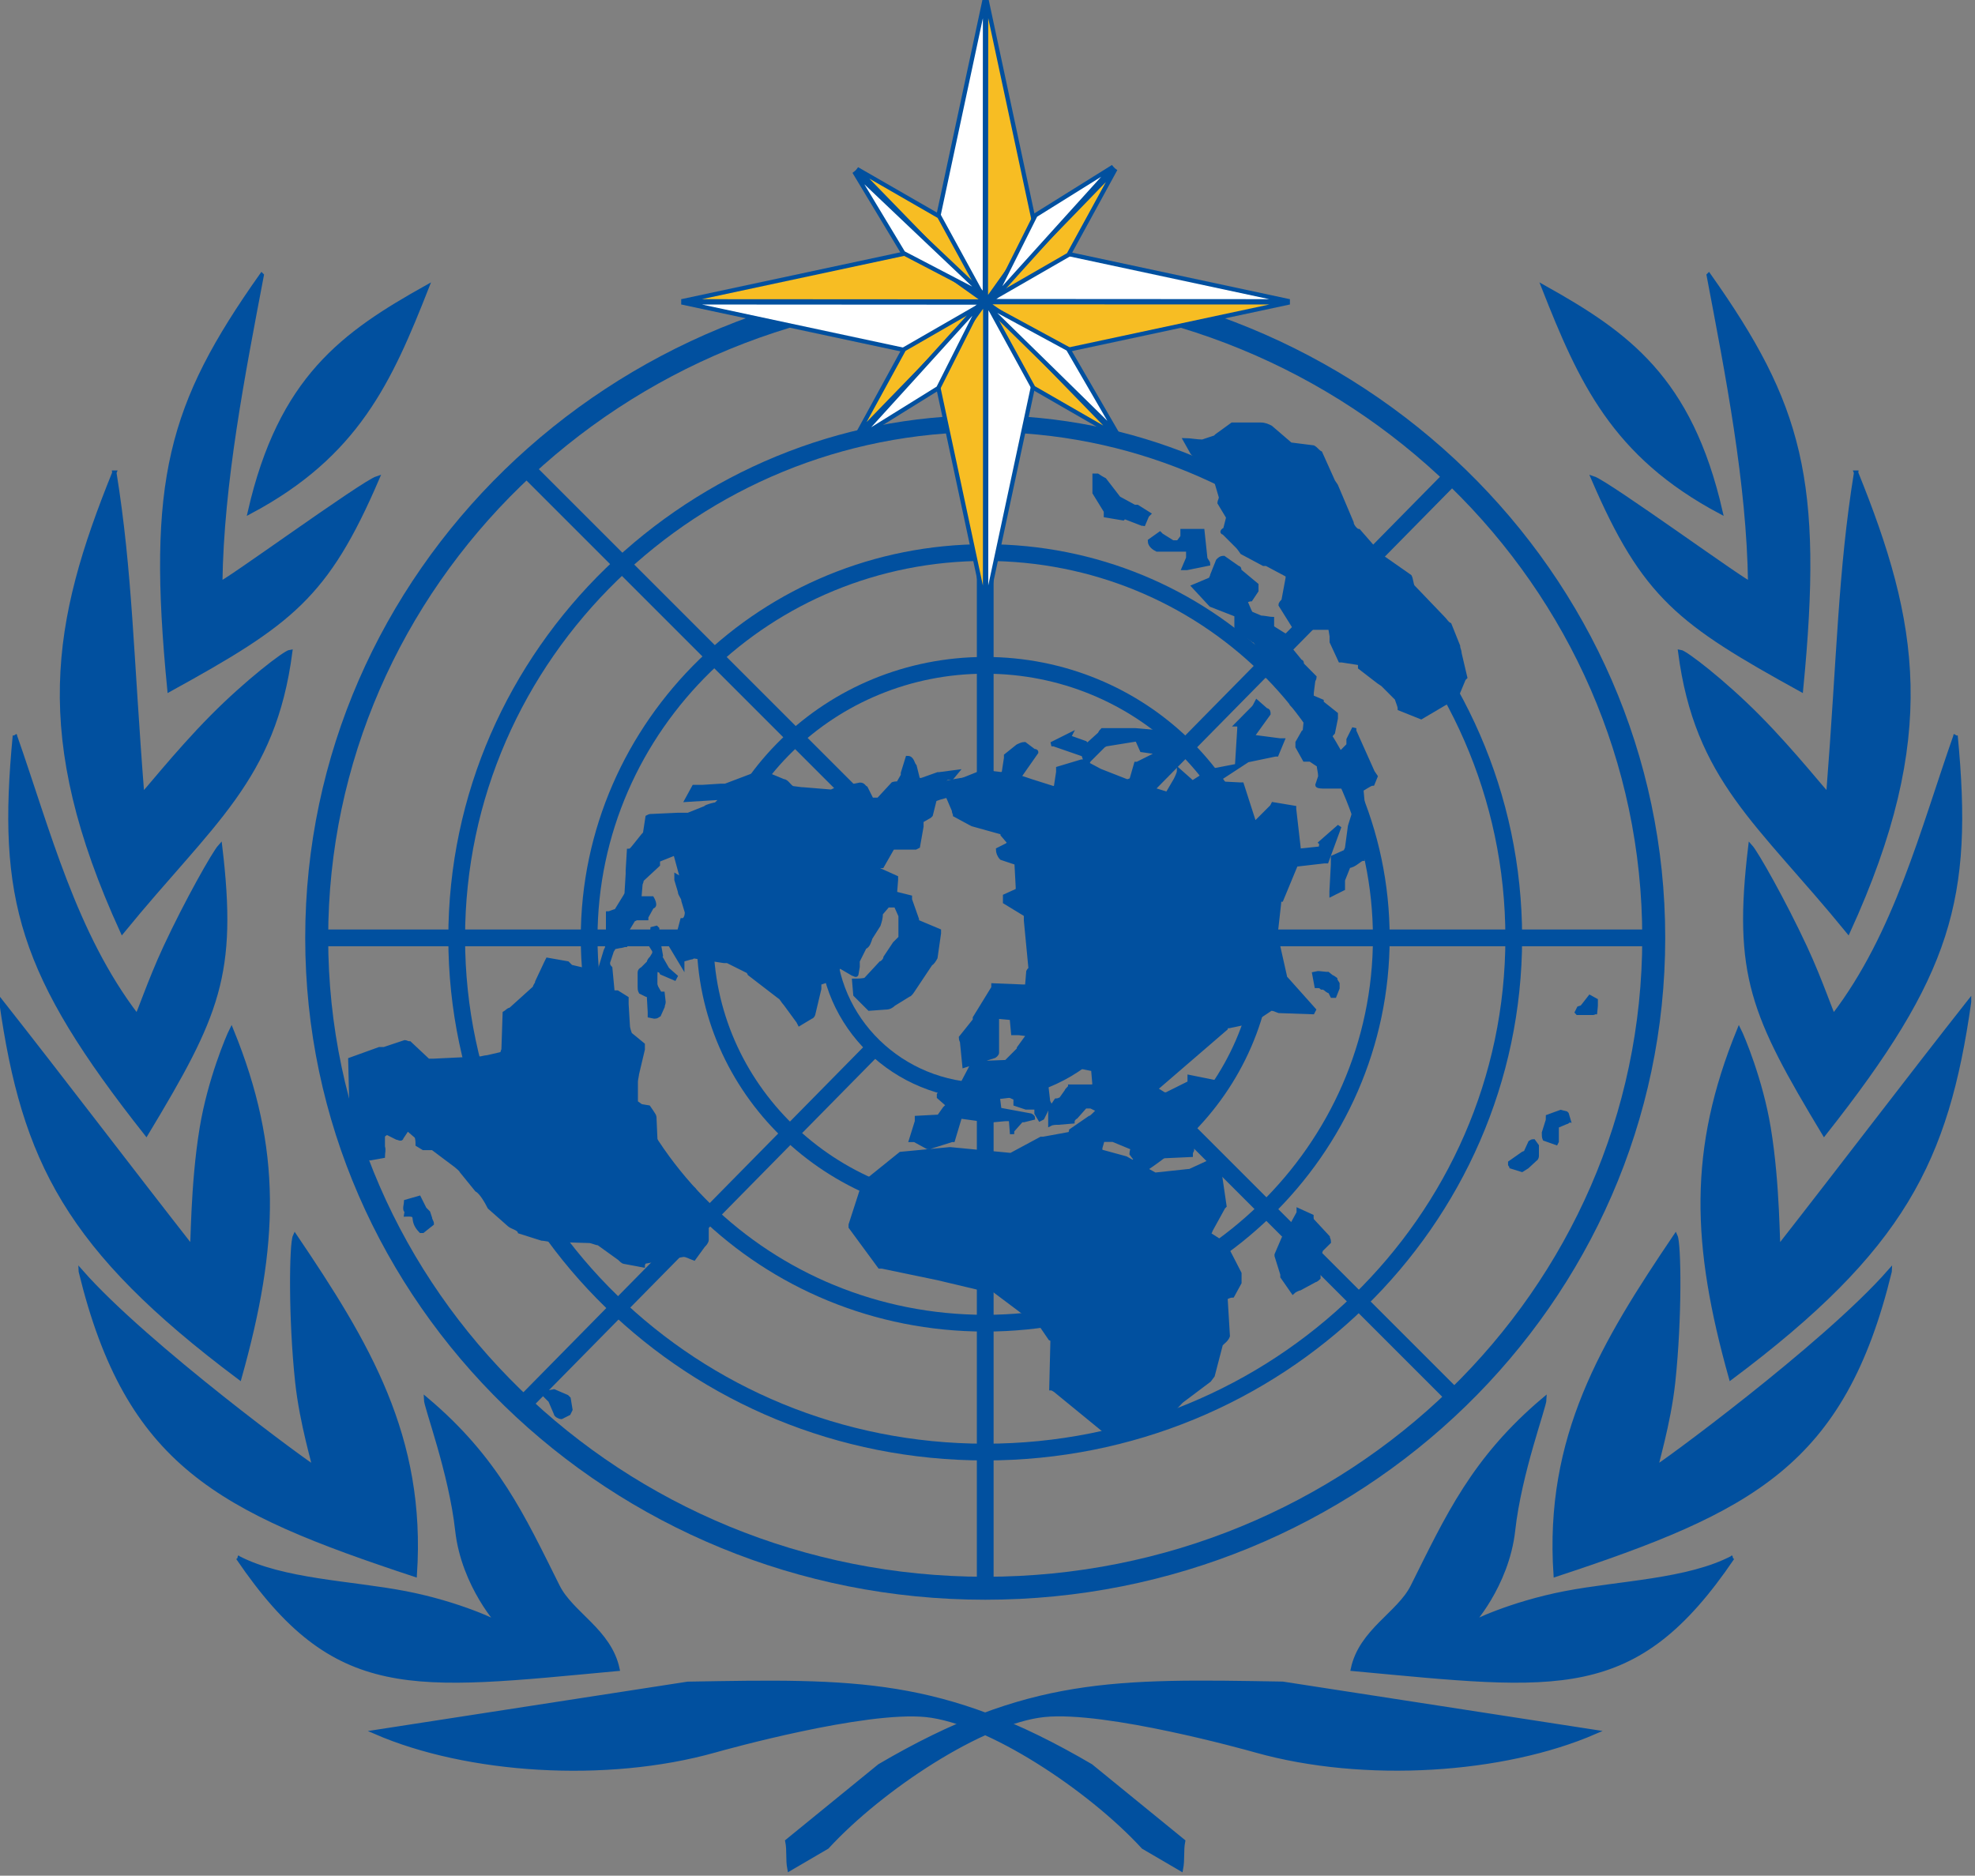 <?xml version="1.0" encoding="UTF-8" standalone="no"?>
<!-- Created with Inkscape (http://www.inkscape.org/) -->

<svg
   width="25.415mm"
   height="24.14mm"
   viewBox="0 0 25.415 24.14"
   version="1.1"
   id="svg1262"
   inkscape:version="1.1 (c68e22c387, 2021-05-23)"
   sodipodi:docname="wmob2.svg"
   xmlns:inkscape="http://www.inkscape.org/namespaces/inkscape"
   xmlns:sodipodi="http://sodipodi.sourceforge.net/DTD/sodipodi-0.dtd"
   xmlns="http://www.w3.org/2000/svg"
   xmlns:svg="http://www.w3.org/2000/svg">
  <rect x="0" y="0" width="25.415" height="24.14" fill="#808080" stroke="none"/>
  <sodipodi:namedview
     id="namedview1264"
     pagecolor="#ffffff"
     bordercolor="#666666"
     borderopacity="1.0"
     inkscape:pageshadow="2"
     inkscape:pageopacity="0.0"
     inkscape:pagecheckerboard="0"
     inkscape:document-units="mm"
     showgrid="false"
     inkscape:zoom="8.7988368"
     inkscape:cx="123.70953"
     inkscape:cy="47.051674"
     inkscape:window-width="3840"
     inkscape:window-height="2066"
     inkscape:window-x="-11"
     inkscape:window-y="-11"
     inkscape:window-maximized="1"
     inkscape:current-layer="layer1" />
  <defs
     id="defs1259" />
  <g
     inkscape:label="Capa 1"
     inkscape:groupmode="layer"
     id="layer1"
     transform="translate(-69.141,-97.56)">
    <g
       id="g114770"
       transform="matrix(0.801,0,0,0.801,13.735,24.175)">
      <path
         d="m 76.028,96.231 c -1.336,0.748 -2.35,1.46 -2.842,3.609 1.718,-0.914 2.247,-2.097 2.842,-3.609 z"
         style="fill:#01509f;fill-opacity:1;fill-rule:evenodd;stroke:#01509f;stroke-width:0.069;stroke-linecap:butt;stroke-linejoin:miter;stroke-dasharray:none;stroke-opacity:1"
         id="path863" />
      <path
         d="m 73.375,96.038 c -1.472,2.084 -1.812,3.294 -1.482,6.659 1.946,-1.073 2.52,-1.491 3.339,-3.396 -0.237,0.076 -2.523,1.744 -2.522,1.687 0.02,-1.607 0.364,-3.358 0.666,-4.949 z"
         style="fill:#01509f;fill-opacity:1;fill-rule:evenodd;stroke:#01509f;stroke-width:0.069;stroke-linecap:butt;stroke-linejoin:miter;stroke-dasharray:none;stroke-opacity:1"
         id="path865" />
      <path
         d="m 71.009,99.21 c -0.973,2.406 -1.312,4.225 0.127,7.372 1.43,-1.754 2.43,-2.436 2.698,-4.492 -0.082,0.01 -0.696,0.482 -1.252,1.043 -0.592,0.597 -1.124,1.285 -1.127,1.254 -0.178,-2.268 -0.188,-3.563 -0.447,-5.177 z"
         style="fill:#01509f;fill-opacity:1;fill-rule:evenodd;stroke:#01509f;stroke-width:0.069;stroke-linecap:butt;stroke-linejoin:miter;stroke-dasharray:none;stroke-opacity:1"
         id="path867" />
      <path
         d="m 69.41,103.436 c -0.251,2.621 0.087,3.83 2.111,6.394 1.146,-1.904 1.433,-2.553 1.186,-4.613 -0.095,0.105 -0.535,0.883 -0.877,1.617 -0.258,0.553 -0.445,1.127 -0.46,1.107 -1.008,-1.318 -1.424,-2.978 -1.961,-4.506 z"
         style="fill:#01509f;fill-opacity:1;fill-rule:evenodd;stroke:#01509f;stroke-width:0.069;stroke-linecap:butt;stroke-linejoin:miter;stroke-dasharray:none;stroke-opacity:1"
         id="path869" />
      <path
         d="m 69.193,107.717 c 0.361,2.547 1.06,3.964 3.826,6.034 0.6,-2.139 0.654,-3.662 -0.13,-5.582 -0.051,0.101 -0.349,0.802 -0.476,1.572 -0.154,0.929 -0.14,1.946 -0.159,1.922 -1.011,-1.292 -2.075,-2.694 -3.061,-3.946 z"
         style="fill:#01509f;fill-opacity:1;fill-rule:evenodd;stroke:#01509f;stroke-width:0.069;stroke-linecap:butt;stroke-linejoin:miter;stroke-dasharray:none;stroke-opacity:1"
         id="path871" />
      <path
         d="m 70.469,112.047 c 0.754,3.096 2.218,3.831 5.366,4.871 0.149,-2.217 -0.764,-3.721 -1.925,-5.44 -0.058,0.125 -0.073,1.315 0.037,2.343 0.073,0.681 0.287,1.357 0.273,1.371 -0.015,0.016 -2.7,-1.948 -3.751,-3.146 z"
         style="fill:#01509f;fill-opacity:1;fill-rule:evenodd;stroke:#01509f;stroke-width:0.069;stroke-linecap:butt;stroke-linejoin:miter;stroke-dasharray:none;stroke-opacity:1"
         id="path873" />
      <path
         d="m 72.995,116.647 c 1.567,2.309 2.781,2.092 6.096,1.785 -0.13,-0.611 -0.741,-0.885 -0.96,-1.324 -0.561,-1.123 -0.977,-2.05 -2.117,-3.01 0.003,0.128 0.401,1.178 0.504,2.109 0.099,0.893 0.696,1.538 0.686,1.513 -0.009,-0.024 -0.652,-0.336 -1.522,-0.504 -0.871,-0.168 -1.97,-0.193 -2.688,-0.569 z"
         style="fill:#01509f;fill-opacity:1;fill-rule:evenodd;stroke:#01509f;stroke-width:0.069;stroke-linecap:butt;stroke-linejoin:miter;stroke-dasharray:none;stroke-opacity:1"
         id="path875" />
      <path
         d="m 75.204,119.446 c 1.672,-0.258 3.344,-0.517 5.016,-0.775 2.689,-0.047 4.087,-0.079 6.476,1.322 l 1.482,1.208 c -0.03,0.152 -0.004,0.293 -0.034,0.445 l -0.604,-0.353 c -0.87,-0.946 -2.497,-2.018 -3.489,-2.121 -0.992,-0.102 -3.26,0.531 -3.397,0.57 -1.749,0.492 -3.983,0.341 -5.45,-0.296 z"
         style="fill:#01509f;fill-opacity:1;fill-rule:evenodd;stroke:#01509f;stroke-width:0.069;stroke-linecap:butt;stroke-linejoin:miter;stroke-dasharray:none;stroke-opacity:1"
         id="path877" />
      <path
         d="m 93.97,96.231 c 1.336,0.748 2.35,1.46 2.842,3.609 -1.718,-0.914 -2.247,-2.097 -2.842,-3.609 z"
         style="fill:#01509f;fill-opacity:1;fill-rule:evenodd;stroke:#01509f;stroke-width:0.069;stroke-linecap:butt;stroke-linejoin:miter;stroke-dasharray:none;stroke-opacity:1"
         id="path879" />
      <path
         d="m 96.623,96.038 c 1.472,2.084 1.812,3.294 1.482,6.659 -1.946,-1.073 -2.52,-1.491 -3.339,-3.396 0.237,0.076 2.523,1.743 2.522,1.687 -0.02,-1.607 -0.364,-3.358 -0.666,-4.949 z"
         style="fill:#01509f;fill-opacity:1;fill-rule:evenodd;stroke:#01509f;stroke-width:0.069;stroke-linecap:butt;stroke-linejoin:miter;stroke-dasharray:none;stroke-opacity:1"
         id="path881" />
      <path
         d="m 98.989,99.21 c 0.973,2.406 1.312,4.225 -0.127,7.372 -1.43,-1.754 -2.43,-2.436 -2.698,-4.492 0.082,0.01 0.696,0.482 1.252,1.043 0.592,0.597 1.124,1.285 1.127,1.254 0.178,-2.268 0.188,-3.563 0.447,-5.177 z"
         style="fill:#01509f;fill-opacity:1;fill-rule:evenodd;stroke:#01509f;stroke-width:0.069;stroke-linecap:butt;stroke-linejoin:miter;stroke-dasharray:none;stroke-opacity:1"
         id="path883" />
      <path
         d="m 100.588,103.436 c 0.252,2.621 -0.087,3.83 -2.111,6.394 -1.146,-1.904 -1.433,-2.553 -1.186,-4.613 0.095,0.105 0.535,0.883 0.877,1.617 0.258,0.553 0.445,1.127 0.46,1.107 1.008,-1.318 1.424,-2.978 1.961,-4.506 z"
         style="fill:#01509f;fill-opacity:1;fill-rule:evenodd;stroke:#01509f;stroke-width:0.069;stroke-linecap:butt;stroke-linejoin:miter;stroke-dasharray:none;stroke-opacity:1"
         id="path885" />
      <path
         d="m 100.805,107.717 c -0.361,2.547 -1.06,3.964 -3.826,6.034 -0.6,-2.139 -0.654,-3.662 0.13,-5.582 0.051,0.101 0.349,0.802 0.476,1.572 0.154,0.929 0.14,1.946 0.159,1.922 1.011,-1.292 2.075,-2.694 3.061,-3.946 z"
         style="fill:#01509f;fill-opacity:1;fill-rule:evenodd;stroke:#01509f;stroke-width:0.069;stroke-linecap:butt;stroke-linejoin:miter;stroke-dasharray:none;stroke-opacity:1"
         id="path887" />
      <path
         d="m 99.529,112.047 c -0.754,3.096 -2.218,3.831 -5.366,4.871 -0.149,-2.217 0.764,-3.721 1.925,-5.44 0.058,0.125 0.073,1.315 -0.037,2.343 -0.073,0.681 -0.287,1.357 -0.273,1.371 0.015,0.016 2.7,-1.948 3.751,-3.146 z"
         style="fill:#01509f;fill-opacity:1;fill-rule:evenodd;stroke:#01509f;stroke-width:0.069;stroke-linecap:butt;stroke-linejoin:miter;stroke-dasharray:none;stroke-opacity:1"
         id="path889" />
      <path
         d="m 97.002,116.647 c -1.567,2.309 -2.781,2.092 -6.096,1.785 0.13,-0.611 0.741,-0.885 0.96,-1.324 0.561,-1.123 0.977,-2.05 2.117,-3.01 -0.003,0.128 -0.401,1.178 -0.504,2.109 -0.099,0.893 -0.696,1.538 -0.686,1.513 0.009,-0.025 0.652,-0.336 1.522,-0.504 0.871,-0.168 1.97,-0.193 2.688,-0.569 z"
         style="fill:#01509f;fill-opacity:1;fill-rule:evenodd;stroke:#01509f;stroke-width:0.069;stroke-linecap:butt;stroke-linejoin:miter;stroke-dasharray:none;stroke-opacity:1"
         id="path891" />
      <path
         d="m 94.794,119.445 c -1.672,-0.258 -3.344,-0.517 -5.016,-0.775 -2.689,-0.047 -4.087,-0.079 -6.476,1.322 l -1.482,1.208 c 0.031,0.152 0.004,0.293 0.034,0.445 l 0.604,-0.353 c 0.87,-0.946 2.497,-2.018 3.489,-2.121 0.992,-0.102 3.26,0.531 3.397,0.57 1.749,0.492 3.983,0.341 5.45,-0.296 z"
         style="fill:#01509f;fill-opacity:1;fill-rule:evenodd;stroke:#01509f;stroke-width:0.069;stroke-linecap:butt;stroke-linejoin:miter;stroke-dasharray:none;stroke-opacity:1"
         id="path893" />
      <path
         d="M 87.531,106.686 Z"
         style="fill:#000000;stroke:#000000;stroke-width:0.069;stroke-linecap:butt;stroke-linejoin:miter;stroke-dasharray:none;stroke-opacity:1"
         id="path895" />
      <path
         d="M 87.531,106.686 Z"
         style="fill:#000000;stroke:#000000;stroke-width:0.069;stroke-linecap:butt;stroke-linejoin:miter;stroke-dasharray:none;stroke-opacity:1"
         id="path897" />
      <path
         d="m 87.531,106.686 h 4.104 v 0 h 4.104"
         style="fill:#000000;stroke:#01509f;stroke-width:0.269;stroke-linecap:butt;stroke-linejoin:miter;stroke-miterlimit:4;stroke-dasharray:none;stroke-opacity:1"
         id="path899" />
      <path
         d="m 84.999,104.223 v -3.993 0 -3.993"
         style="fill:none;stroke:#01509f;stroke-width:0.269;stroke-linecap:butt;stroke-linejoin:miter;stroke-miterlimit:4;stroke-dasharray:none;stroke-opacity:1"
         id="path901" />
      <path
         d="m 82.467,106.686 h -4.104 v 0 h -4.104"
         style="fill:#01509f;fill-opacity:1;stroke:#01509f;stroke-width:0.269;stroke-linecap:butt;stroke-linejoin:miter;stroke-miterlimit:4;stroke-dasharray:none;stroke-opacity:1"
         id="path903" />
      <path
         d="m 84.999,109.15 v 3.993 0 3.993"
         style="fill:none;stroke:#01509f;stroke-width:0.269;stroke-linecap:butt;stroke-linejoin:miter;stroke-miterlimit:4;stroke-dasharray:none;stroke-opacity:1"
         id="path905" />
      <path
         d="m 84.999,104.223 c 1.398,0 2.532,1.103 2.532,2.463 0,1.36 -1.134,2.463 -2.532,2.463 -1.398,0 -2.532,-1.103 -2.532,-2.463 0,-1.36 1.134,-2.463 2.532,-2.463 z"
         style="fill:none;stroke:#01509f;stroke-width:0.269;stroke-linecap:butt;stroke-linejoin:miter;stroke-miterlimit:4;stroke-dasharray:none;stroke-opacity:1"
         id="path907" />
      <path
         d="m 84.999,102.307 c 2.485,0 4.501,1.961 4.501,4.379 0,2.418 -2.016,4.379 -4.501,4.379 -2.485,0 -4.501,-1.961 -4.501,-4.379 0,-2.418 2.016,-4.379 4.501,-4.379 z"
         style="fill:none;stroke:#01509f;stroke-width:0.269;stroke-linecap:butt;stroke-linejoin:miter;stroke-miterlimit:4;stroke-dasharray:none;stroke-opacity:1"
         id="path909" />
      <path
         d="m 84.999,100.495 c 3.514,0 6.363,2.772 6.363,6.191 0,3.419 -2.849,6.191 -6.363,6.191 -3.514,0 -6.363,-2.772 -6.363,-6.191 0,-3.419 2.849,-6.191 6.363,-6.191 z"
         style="fill:none;stroke:#01509f;stroke-width:0.269;stroke-linecap:butt;stroke-linejoin:miter;stroke-miterlimit:4;stroke-dasharray:none;stroke-opacity:1"
         id="path911" />
      <path
         d="m 84.999,98.424 c 4.689,0 8.491,3.7 8.491,8.262 0,4.562 -3.803,8.262 -8.491,8.262 -4.689,0 -8.491,-3.7 -8.491,-8.262 0,-4.562 3.803,-8.262 8.491,-8.262 z"
         style="fill:none;stroke:#01509f;stroke-width:0.269;stroke-linecap:butt;stroke-linejoin:miter;stroke-miterlimit:4;stroke-dasharray:none;stroke-opacity:1"
         id="path913" />
      <path
         d="M 95.739,106.686 Z"
         style="fill:#01509f;fill-opacity:1;stroke:#01509f;stroke-width:0.069;stroke-linecap:butt;stroke-linejoin:miter;stroke-dasharray:none;stroke-opacity:1"
         id="path915" />
      <path
         d="M 86.852,105.007 92.554,99.216"
         style="fill:#000000;stroke:#01509f;stroke-width:0.269;stroke-linecap:butt;stroke-linejoin:miter;stroke-miterlimit:4;stroke-dasharray:none;stroke-opacity:1"
         id="path917" />
      <path
         d="m 92.587,114.115 -5.746,-5.746"
         style="fill:#000000;stroke:#01509f;stroke-width:0.269;stroke-linecap:butt;stroke-linejoin:miter;stroke-miterlimit:4;stroke-dasharray:none;stroke-opacity:1"
         id="path919" />
      <path
         d="M 83.323,104.841 77.577,99.095"
         style="fill:none;stroke:#01509f;stroke-width:0.269;stroke-linecap:butt;stroke-linejoin:miter;stroke-miterlimit:4;stroke-dasharray:none;stroke-opacity:1"
         id="path921" />
      <path
         d="m 77.52,114.239 5.701,-5.79"
         style="fill:none;stroke:#01509f;stroke-width:0.269;stroke-linecap:butt;stroke-linejoin:miter;stroke-miterlimit:4;stroke-dasharray:none;stroke-opacity:1"
         id="path923" />
      <path
         d="m 85.672,107.469 h -0.075 l -0.466,-0.019 v 0.037 l -0.298,0.485 v 0.037 l -0.224,0.28 c 0,0.037 0.019,0.056 0.019,0.075 l 0.037,0.373 0.466,-0.149 c 0.019,0 0.056,-0.037 0.056,-0.056 v -0.578 h 0.037 l 0.205,0.019 v 0.037 l 0.019,0.205 c 0.019,0 0.075,0 0.093,0 l 0.149,0.019 v 0.019 l -0.149,0.205 v 0.019 l -0.205,0.205 -0.503,0.019 -0.037,0.019 -0.186,0.354 -0.242,0.019 v -0.019 l -0.112,0.131 v 0.037 l 0.149,0.131 c 0,0 -0.037,0.037 -0.056,0.056 l -0.093,0.131 -0.354,0.019 c 0,0 0,0.056 0,0.056 l -0.093,0.298 c 0,0 0.056,0 0.056,0 l 0.205,0.112 h 0.037 l 0.354,-0.112 h 0.019 l 0.112,-0.373 h 0.037 l 0.41,0.056 c 0.019,0 0.056,0 0.075,0 l 0.205,-0.019 c 0.019,0 0.075,0 0.093,0 l 0.019,0.242 c 0,0 0,-0.056 0,-0.056 l 0.149,-0.168 h 0.037 l 0.149,-0.037 c 0,-0.019 -0.037,-0.037 -0.037,-0.037 l -0.503,-0.093 -0.037,-0.298 c 0.037,0 0.075,0.019 0.093,0.019 l 0.205,0.093 c 0,0.019 0,0.075 0,0.093 l 0.168,0.056 c 0,0 0.056,0 0.056,0 h 0.112 c 0,0.019 0,0.075 0,0.093 l 0.056,0.093 0.037,-0.019 0.112,-0.224 -0.019,-0.037 -0.037,-0.317 c 0,0 0.056,-0.037 0.056,-0.037 l 0.131,-0.037 0.112,-0.205 c 0.019,0 0.075,0 0.093,0 l 0.373,0.075 v 0.037 l 0.019,0.224 -0.037,0.019 H 86.363 c 0,0.019 -0.056,0.056 -0.056,0.075 l -0.093,0.131 c -0.019,0 -0.037,0.019 -0.075,0.019 l -0.075,0.112 c -0.019,0.037 -0.019,0.075 -0.019,0.112 v 0.149 c 0.037,-0.019 0.093,-0.019 0.131,-0.019 l 0.224,-0.019 c 0,-0.019 0.019,-0.056 0.056,-0.075 l 0.149,-0.168 c 0.019,0 0.075,0 0.093,0 l 0.075,0.037 c 0.019,0 0.037,0.019 0.037,0.037 l -0.056,0.056 c -0.019,0.019 -0.056,0.056 -0.075,0.056 l -0.298,0.205 c 0,0.019 -0.019,0.056 -0.037,0.056 l -0.41,0.075 h -0.037 l -0.485,0.261 -0.97,-0.093 h -0.019 l -0.783,0.075 -0.578,0.466 -0.019,0.037 -0.205,0.634 v 0.037 l 0.466,0.634 h 0.037 l 0.895,0.186 0.783,0.186 c 0.037,0 0.075,0 0.112,0 l 0.522,0.392 c 0.056,0 0.093,0.019 0.149,0.037 l 0.242,0.354 0.037,0.019 -0.019,0.783 c 0.019,0 0.075,0.037 0.093,0.056 l 0.82,0.671 c 0.019,0 0.075,-0.019 0.112,-0.019 l 0.522,-0.093 c 0.037,0 0.112,0 0.149,0 l 0.392,-0.41 0.447,-0.336 c 0,0 0.056,-0.075 0.056,-0.075 l 0.131,-0.503 c 0.037,-0.037 0.093,-0.075 0.112,-0.131 l -0.037,-0.615 c 0.037,-0.019 0.075,-0.037 0.112,-0.037 l 0.112,-0.205 c 0,-0.037 0,-0.112 0,-0.149 L 88.842,111.609 88.581,111.441 c 0.019,-0.019 0.037,-0.037 0.037,-0.056 l 0.205,-0.373 0.019,-0.019 -0.112,-0.764 -0.447,0.205 h -0.019 l -0.522,0.056 h -0.019 l -0.466,-0.261 -0.41,-0.112 v -0.056 l 0.037,-0.131 c 0.037,0 0.13,0 0.168,0 l 0.317,0.131 c 0,0.019 -0.019,0.056 -0.019,0.093 l 0.056,0.075 c 0.037,0 0.075,-0.019 0.093,-0.019 l 0.802,-0.037 c 0,-0.037 0,-0.037 0.019,-0.075 l 0.037,-0.541 c 0.056,0 0.093,-0.019 0.131,-0.037 l 0.168,-0.522 -0.373,-0.075 c 0,0.019 0,0.075 0,0.093 l -0.373,0.186 h -0.037 l -0.149,-0.093 c 0,0 0.037,-0.037 0.056,-0.037 l 1.081,-0.932 c 0,-0.037 0.037,-0.037 0.056,-0.037 l 0.354,-0.075 0.037,-0.019 0.28,-0.186 c 0.056,0 0.075,0.019 0.13,0.037 l 0.541,0.019 0.019,-0.037 -0.466,-0.522 v -0.019 l -0.13,-0.578 c 0,-0.037 -0.019,-0.056 -0.019,-0.093 l 0.056,-0.503 c 0,-0.019 0,-0.056 0.037,-0.056 l 0.224,-0.541 -0.019,-0.019 0.485,-0.056 h 0.037 l 0.205,-0.559 -0.298,0.261 c 0.019,0.019 0,0.056 0,0.093 l -0.354,0.037 v -0.019 l -0.075,-0.653 v -0.019 l -0.336,-0.056 -0.019,0.037 -0.28,0.28 -0.019,-0.056 -0.186,-0.578 h -0.019 l -0.373,-0.019 c 0,0 0,-0.056 0,-0.056 l 0.485,-0.317 0.447,-0.093 h 0.019 l 0.093,-0.224 h -0.037 l -0.429,-0.056 v -0.037 l 0.242,-0.336 c 0,-0.019 0,-0.056 -0.037,-0.056 l -0.149,-0.131 c -0.019,0.037 -0.037,0.075 -0.056,0.093 L 89.046,103.255 c 0.037,0 0.037,0.037 0.037,0.056 l -0.037,0.597 -0.019,0.019 -0.485,0.093 v 0.037 l -0.205,0.131 c -0.019,0 -0.037,-0.019 -0.056,-0.037 l -0.168,-0.149 c 0,0.037 -0.037,0.112 -0.056,0.149 l -0.131,0.224 -0.242,-0.075 c 0,-0.019 0,-0.056 0.037,-0.056 l 0.317,-0.336 0.037,-0.037 0.205,-0.242 -0.037,-0.037 -0.168,-0.186 h -0.037 l -0.634,-0.056 h -0.019 -0.503 c 0,0 -0.037,0.037 -0.037,0.056 l -0.205,0.186 -0.037,-0.037 -0.261,-0.093 0.019,-0.037 -0.298,0.149 h 0.037 l 0.485,0.168 v 0.019 l 0.037,0.112 c 0.019,0 0.037,-0.019 0.037,-0.037 l 0.242,-0.242 0.037,-0.019 0.466,-0.075 h 0.037 l 0.075,0.168 0.261,0.037 c 0,0.019 -0.019,0.037 -0.037,0.037 l -0.298,0.149 h -0.019 l -0.075,0.261 c -0.019,0 -0.037,0.019 -0.075,0.019 l -0.429,-0.168 -0.28,-0.149 h -0.019 l -0.373,0.112 c 0,0 0,0.056 0,0.056 l -0.037,0.242 -0.037,0.019 -0.354,-0.112 -0.224,-0.075 c 0,-0.019 0.019,-0.019 0.037,-0.019 l 0.261,-0.373 c 0,-0.019 -0.019,-0.019 -0.037,-0.019 l -0.149,-0.112 c -0.037,0 -0.075,0.019 -0.112,0.037 l -0.186,0.149 v 0.037 l -0.037,0.242 -0.037,0.019 -0.298,-0.037 -0.373,0.149 -0.205,0.205 0.112,0.261 c 0,0.037 0.019,0.056 0.019,0.075 l 0.242,0.131 0.037,0.019 0.466,0.13 c 0.019,0 0.019,0.019 0.019,0.037 l 0.112,0.131 -0.037,0.037 -0.149,0.075 c 0,0.037 0.019,0.093 0.056,0.131 l 0.224,0.075 c 0.019,0 0.019,0.019 0.019,0.037 l 0.019,0.354 c 0,0 0,0.056 0,0.056 l -0.205,0.093 c 0,0.019 0,0.075 0,0.093 l 0.336,0.205 c 0,0.019 0,0.075 0,0.093 l 0.075,0.783 c -0.019,0 -0.037,0.037 -0.037,0.037 z"
         style="fill:#01509f;fill-opacity:1;fill-rule:evenodd;stroke:#01509f;stroke-width:0.069;stroke-linecap:butt;stroke-linejoin:miter;stroke-dasharray:none;stroke-opacity:1"
         id="path925" />
      <path
         d="m 84.46,104.113 h -0.075 l -0.149,0.131 c 0,0.019 -0.019,0.075 -0.019,0.093 l -0.093,0.373 -0.019,0.019 -0.131,0.075 c 0,0.019 0,0.075 0,0.093 l -0.056,0.317 -0.037,0.019 h -0.354 c -0.019,0 -0.037,0.037 -0.037,0.037 l -0.149,0.261 c 0,0 -0.056,0 -0.056,0 l -0.112,0.019 h 0.019 l 0.373,0.168 v 0.037 l -0.019,0.242 0.019,-0.019 0.224,0.056 v 0.037 l 0.112,0.317 v 0.037 l 0.354,0.149 v 0.037 l -0.056,0.392 c -0.019,0.037 -0.056,0.093 -0.075,0.093 l -0.298,0.447 c 0,0 -0.037,0.056 -0.056,0.056 l -0.242,0.149 c -0.037,0.037 -0.075,0.056 -0.13,0.056 l -0.261,0.019 -0.019,-0.019 -0.186,-0.186 -0.019,-0.019 -0.019,-0.224 c 0.056,0 0.149,0 0.186,-0.019 l 0.242,-0.261 c 0.019,0 0.075,-0.056 0.075,-0.093 l 0.149,-0.224 c 0,0 0.093,-0.093 0.093,-0.093 v -0.261 c 0,-0.019 0,-0.075 0,-0.093 l -0.075,-0.168 c -0.037,0 -0.093,0 -0.131,0 l -0.112,0.131 c 0,0.075 -0.019,0.13 -0.037,0.186 l -0.13,0.205 c -0.019,0.056 -0.037,0.131 -0.093,0.149 l -0.112,0.224 c 0,0.019 0,0.075 0,0.093 l -0.019,0.112 c 0,0.037 -0.037,0 -0.056,0 l -0.224,-0.131 -0.075,0.186 c -0.019,0 -0.056,0.037 -0.075,0.037 l -0.168,0.056 c 0,0.019 0,0.075 0,0.093 l -0.093,0.392 c 0,0.019 -0.019,0.056 -0.037,0.056 l -0.186,0.112 -0.019,-0.037 -0.205,-0.28 c -0.037,-0.037 -0.075,-0.112 -0.093,-0.112 l -0.485,-0.373 -0.019,-0.037 -0.336,-0.168 h -0.056 l -0.485,-0.075 c -0.019,0 -0.019,0.019 -0.056,0.019 l -0.13,0.037 c 0,0.019 0,0.056 0,0.075 l -0.168,-0.28 c 0.019,0 0.075,-0.056 0.075,-0.075 l 0.093,-0.354 c 0.056,0 0.075,-0.075 0.075,-0.13 l -0.056,-0.186 c 0,-0.056 -0.056,-0.093 -0.056,-0.149 l -0.056,-0.186 c 0,0 0,-0.056 0,-0.056 l 0.093,0.056 v -0.019 l -0.112,-0.41 -0.28,0.112 c 0,0.019 0,0.056 0,0.075 l -0.261,0.242 c 0,0.037 -0.019,0.056 -0.019,0.075 l -0.019,0.224 c 0.019,0 0.075,0 0.093,0 h 0.112 c 0,0 0.075,0.13 0,0.13 l -0.093,0.168 v 0.019 h -0.149 c -0.019,0 -0.037,0.019 -0.056,0.019 l -0.112,0.186 c 0,0 0,0.056 0,0.056 l -0.019,0.168 c -0.019,0 -0.056,0.019 -0.093,0.019 l -0.093,0.019 c 0,0.019 -0.037,0.056 -0.037,0.075 l -0.056,0.168 c 0,0.037 0,0.056 0.037,0.093 l 0.037,0.392 c 0.019,0 0.056,0 0.075,0 l 0.149,0.093 c 0,0.019 0,0.075 0,0.093 l 0.019,0.317 c 0,0.075 0.019,0.112 0.037,0.168 l 0.205,0.168 c 0,0.019 0,0.056 0,0.075 l -0.093,0.392 c 0,0.019 -0.019,0.093 -0.019,0.13 v 0.336 c 0.019,0 0.075,0.056 0.093,0.056 l 0.112,0.019 c 0,0 0.093,0.131 0.093,0.149 l 0.019,0.429 c 0,0.037 0,0.093 0,0.13 l 0.149,0.298 c 0.019,0 0.056,0 0.075,0 l 0.317,0.317 c 0.019,0 0.056,0 0.075,0 l 0.224,0.354 c 0,0.019 -0.019,0.056 -0.019,0.075 v 0.373 c 0,0.037 -0.037,0.075 -0.056,0.093 l -0.149,0.205 c -0.056,-0.019 -0.112,-0.056 -0.168,-0.056 l -0.634,0.112 c 0,0.019 -0.019,0.037 -0.019,0.056 l -0.298,-0.056 c -0.019,0 -0.056,-0.037 -0.075,-0.056 l -0.336,-0.242 c -0.037,0 -0.112,-0.037 -0.149,-0.037 l -0.615,-0.019 c -0.037,0 -0.112,-0.019 -0.149,-0.019 l -0.354,-0.112 c -0.019,-0.056 -0.13,-0.075 -0.168,-0.112 l -0.317,-0.28 c -0.037,-0.075 -0.13,-0.242 -0.205,-0.28 l -0.242,-0.298 c 0,-0.019 -0.093,-0.093 -0.093,-0.093 l -0.373,-0.28 c -0.037,0 -0.112,0 -0.149,0 l -0.093,-0.056 c 0,-0.037 0,-0.093 -0.019,-0.131 l -0.13,-0.112 c -0.019,0 -0.037,0 -0.037,0.019 l -0.075,0.112 c 0,0.037 -0.056,0 -0.075,0 l -0.149,-0.075 c -0.037,0 -0.056,0.037 -0.075,0.037 v 0.186 c 0.019,0.056 0,0.093 0,0.149 l -0.205,0.037 c -0.019,0 -0.037,-0.056 -0.037,-0.056 l -0.131,-0.205 c 0,-0.019 0,-0.056 0,-0.075 l -0.13,-0.429 v -0.037 l -0.019,-0.783 0.466,-0.168 c 0.019,0 0.056,0 0.075,0 l 0.336,-0.112 c 0.019,0 0.037,0.019 0.075,0.019 l 0.298,0.28 h 0.075 l 0.764,-0.037 c 0.019,0 0.075,-0.019 0.112,-0.019 l 0.242,-0.056 c 0,-0.037 0.019,-0.056 0.019,-0.075 l 0.019,-0.578 c 0.037,-0.019 0.056,-0.056 0.093,-0.056 l 0.392,-0.354 c 0,-0.037 0.037,-0.056 0.037,-0.093 l 0.149,-0.317 c 0,0 0.019,-0.037 0.019,-0.037 l 0.317,0.056 0.056,0.056 0.392,0.093 c 0,0.019 0.037,0.019 0.056,0.019 l 0.112,-0.373 0.019,-0.037 0.037,-0.224 c -0.019,-0.037 -0.019,-0.075 -0.019,-0.112 v -0.224 c 0.037,0 0.093,-0.037 0.13,-0.037 l 0.149,-0.242 0.019,-0.037 0.019,-0.317 c 0,0 0,-0.056 0,-0.056 l 0.019,-0.317 c 0.037,0 0.056,-0.037 0.075,-0.056 L 79.5,105.046 c 0.019,-0.019 0.037,-0.037 0.037,-0.056 l 0.037,-0.242 c 0.037,-0.019 0.037,-0.019 0.075,-0.019 l 0.41,-0.019 c 0.056,0 0.112,0 0.168,0 l 0.28,-0.112 c 0,-0.019 0.149,-0.056 0.168,-0.056 l 0.093,-0.093 0.037,-0.019 -0.597,0.037 0.112,-0.205 c 0.037,0 0.093,0 0.131,0 l 0.298,-0.019 c 0.019,0 0.056,0 0.075,0 l 0.541,-0.205 c 0.019,0 0.056,0 0.075,0 l 0.317,0.131 c 0.056,0 0.093,0.093 0.149,0.112 l 0.149,0.019 h 0.019 l 0.447,0.037 c 0.019,0 0.075,-0.037 0.093,-0.037 l 0.373,-0.075 c 0.056,0 0.056,0.037 0.093,0.056 l 0.093,0.186 c 0.019,0 0.093,0 0.112,0 l 0.224,-0.242 c 0,-0.019 0.075,-0.019 0.093,-0.019 l 0.075,-0.131 v -0.037 l 0.075,-0.242 c 0.075,0 0.075,0.093 0.112,0.131 l 0.056,0.224 c 0,0 0.056,0 0.056,0 l 0.261,-0.093 h 0.019 l 0.28,-0.037 z"
         style="fill:#01509f;fill-opacity:1;fill-rule:evenodd;stroke:#01509f;stroke-width:0.069;stroke-linecap:butt;stroke-linejoin:miter;stroke-dasharray:none;stroke-opacity:1"
         id="path927" />
      <path
         d="m 89.793,111.515 -0.112,0.261 v 0.019 l 0.093,0.298 v 0.037 l 0.168,0.242 c 0.019,-0.019 0.093,-0.056 0.112,-0.056 l 0.242,-0.131 c 0.019,0 0.056,-0.037 0.056,-0.037 v -0.354 c 0,-0.019 0.037,-0.056 0.037,-0.093 l 0.131,-0.13 c 0,-0.037 -0.019,-0.056 -0.019,-0.075 l -0.242,-0.261 c -0.019,0 -0.019,-0.056 -0.019,-0.075 l -0.205,-0.093 v 0.037 l -0.205,0.373 z"
         style="fill:#01509f;fill-opacity:1;fill-rule:evenodd;stroke:#01509f;stroke-width:0.069;stroke-linecap:butt;stroke-linejoin:miter;stroke-dasharray:none;stroke-opacity:1"
         id="path929" />
      <path
         d="m 88.215,98.69 c 0.068,0 0.182,0.023 0.274,0.023 l 0.205,-0.068 0.023,-0.023 0.251,-0.182 c 0.023,0 0.114,0 0.137,0 h 0.319 c 0.068,0 0.114,0.023 0.16,0.046 l 0.319,0.274 0.365,0.046 c 0.046,0.023 0.068,0.068 0.114,0.091 l 0.205,0.456 0.046,0.068 0.251,0.593 c 0,0.046 0.068,0.137 0.114,0.137 l 0.319,0.365 c 0,0.023 0.023,0.046 0.046,0.046 l 0.456,0.319 c 0.023,0.046 0.023,0.114 0.046,0.16 l 0.502,0.524 c 0.023,0.023 0.046,0.068 0.091,0.091 l 0.137,0.342 c 0,0.046 0.023,0.068 0.023,0.114 l 0.091,0.388 -0.023,0.023 -0.114,0.274 c -0.023,0 -0.046,0.023 -0.068,0.046 l -0.502,0.296 -0.342,-0.137 c 0,-0.046 -0.046,-0.137 -0.046,-0.16 l -0.228,-0.228 c 0,0 -0.068,-0.046 -0.068,-0.046 l -0.296,-0.228 c 0,0 0,-0.068 0,-0.068 l -0.296,-0.046 h -0.023 l -0.137,-0.296 c 0,-0.023 0,-0.068 0,-0.091 l -0.023,-0.137 c -0.023,0 -0.091,0 -0.114,0 h -0.342 c 0,0.023 0,0.068 0,0.091 h -0.114 c 0,-0.023 0,-0.068 0,-0.091 l -0.228,-0.365 c 0,-0.023 0.023,-0.046 0.046,-0.068 l 0.068,-0.365 v -0.046 l -0.342,-0.182 h -0.046 L 89.127,100.492 c 0,0 -0.046,-0.068 -0.068,-0.091 l -0.228,-0.228 c -0.046,0 0,-0.046 0.023,-0.046 l 0.046,-0.182 v -0.023 l -0.137,-0.228 c 0,-0.023 0.023,-0.046 0.023,-0.091 l -0.114,-0.388 c 0,0 -0.046,-0.046 -0.046,-0.046 l -0.296,-0.274 z"
         style="fill:#01509f;fill-opacity:1;fill-rule:evenodd;stroke:#01509f;stroke-width:0.069;stroke-linecap:butt;stroke-linejoin:miter;stroke-dasharray:none;stroke-opacity:1"
         id="path931" />
      <path
         d="m 88.352,101.039 0.274,0.296 0.41,0.16 v 0.046 0.205 c 0.023,0 0.091,0.046 0.114,0.046 l 0.16,0.114 c 0.023,0 0.068,0.068 0.068,0.091 l 0.023,0.388 c 0,0.023 0.023,0.068 0.046,0.068 l 0.274,0.091 c 0.046,0 0.068,0.023 0.091,0.023 l 0.091,0.296 c 0,0.023 0.023,0.046 0.023,0.068 l 0.205,0.182 0.023,0.046 -0.023,0.228 h -0.023 l -0.091,0.16 c 0,0 0,0.068 0,0.068 l 0.114,0.205 c 0.023,0 0.068,0 0.091,0 l 0.137,0.091 c 0,0.046 0.023,0.114 0.023,0.182 l -0.046,0.137 c 0,0.023 0.091,0.023 0.114,0.023 h 0.296 c 0.023,0 0.091,0.068 0.114,0.091 l 0.046,0.182 c 0,0 0.068,0 0.068,0 l -0.114,0.365 -0.046,0.342 c 0,0.023 -0.023,0.046 -0.023,0.068 l -0.205,0.091 c 0,0.023 0,0.091 0,0.114 l -0.023,0.433 v 0.046 l 0.182,-0.091 c 0,-0.023 0,-0.114 0,-0.137 l 0.091,-0.228 c 0.091,0 0.182,-0.114 0.228,-0.114 l 0.023,-0.16 c 0,-0.023 0,-0.068 0,-0.091 l -0.023,-0.479 c 0,-0.023 0,-0.114 0,-0.137 l -0.023,-0.251 c 0.023,0 0.137,-0.091 0.182,-0.091 l 0.046,-0.114 c 0,0 -0.046,-0.068 -0.046,-0.068 l -0.296,-0.661 v -0.046 l -0.091,0.182 c 0,0.023 0,0.068 0,0.091 l -0.16,0.16 c -0.023,0 -0.068,-0.046 -0.068,-0.068 l -0.114,-0.182 c 0.023,-0.023 0.068,-0.091 0.091,-0.114 l 0.046,-0.228 c 0,0 0,-0.068 0,-0.068 l -0.228,-0.182 v -0.023 l -0.16,-0.068 c 0,0 0,-0.068 0,-0.068 l 0.023,-0.182 c 0,-0.023 0.023,-0.046 0.023,-0.068 L 90.085,102.293 c 0,-0.023 0,-0.046 -0.023,-0.046 l -0.205,-0.251 c 0,0 0,-0.068 0,-0.068 l -0.023,-0.091 -0.046,-0.023 -0.182,-0.114 v -0.068 -0.068 c -0.023,0 -0.137,-0.023 -0.182,-0.023 l -0.16,-0.068 -0.023,-0.046 -0.068,-0.16 c 0.023,0 0.068,-0.023 0.091,-0.023 l 0.091,-0.137 c 0,-0.023 0,-0.068 0,-0.091 l -0.274,-0.228 c 0,-0.023 0,-0.046 -0.023,-0.046 l -0.228,-0.16 c -0.046,0 -0.068,0.023 -0.091,0.046 l -0.091,0.228 c 0,0.023 -0.023,0.046 -0.023,0.068 z"
         style="fill:#01509f;fill-opacity:1;fill-rule:evenodd;stroke:#01509f;stroke-width:0.069;stroke-linecap:butt;stroke-linejoin:miter;stroke-dasharray:none;stroke-opacity:1"
         id="path935" />
      <path
         d="m 79.728,106.63 0.015,0.088 0.044,0.249 -0.015,0.015 0.117,0.205 0.015,0.015 0.117,0.103 -0.015,0.029 -0.205,-0.088 -0.015,-0.029 -0.073,-0.029 c -0.015,0.029 -0.015,0.073 -0.015,0.117 v 0.132 l 0.015,0.044 0.059,0.103 c 0,0 0.044,0 0.044,0 l 0.015,0.132 c 0,0.029 -0.015,0.044 -0.015,0.073 l -0.059,0.132 c -0.029,0.015 -0.029,0.029 -0.073,0.029 l -0.073,-0.015 c 0,-0.015 0,-0.044 0,-0.059 l -0.015,-0.264 -0.044,-0.015 -0.088,-0.044 c -0.015,-0.029 -0.015,-0.059 -0.015,-0.088 v -0.22 c 0,-0.029 0.015,-0.044 0.044,-0.059 l 0.103,-0.103 c 0,-0.029 0.029,-0.059 0.044,-0.073 l 0.044,-0.073 c 0,0 0,-0.044 0,-0.044 l -0.073,-0.117 c 0,-0.015 0,-0.044 0,-0.059 l 0.029,-0.117 c 0,-0.015 0.015,-0.044 0.015,-0.059 l 0.059,-0.015 0.015,0.015 z"
         style="fill:#01509f;fill-opacity:1;fill-rule:evenodd;stroke:#01509f;stroke-width:0.069;stroke-linecap:butt;stroke-linejoin:miter;stroke-dasharray:none;stroke-opacity:1"
         id="path939" />
      <path
         d="m 94.714,107.64 -0.114,0.146 c 0,0 -0.021,0.021 -0.021,0.021 -0.01,0 -0.01,0 -0.042,0.011 l -0.031,0.062 c 0,0 0.01,0.011 0.01,0.011 0,0 0.021,0 0.021,0 0.01,0 0.031,0 0.042,0 h 0.187 c 0.01,0 0.021,-0.011 0.031,-0.011 l 0.01,-0.104 c 0,0 0,-0.021 0,-0.021 v -0.011 c 0,0 0,-0.011 0,-0.011 0,-0.011 0,-0.031 0,-0.042 z"
         style="fill:#01509f;fill-opacity:1;fill-rule:evenodd;stroke:#01509f;stroke-width:0.069;stroke-linecap:butt;stroke-linejoin:miter;stroke-dasharray:none;stroke-opacity:1"
         id="path941" />
      <path
         d="m 94.244,109.484 -0.204,0.075 c 0,0.032 0,0.065 -0.011,0.086 l -0.054,0.172 c 0,0.032 0,0.075 0.011,0.097 l 0.183,0.065 0.011,-0.022 v -0.172 c 0,-0.022 0,-0.054 0,-0.075 l 0.15,-0.064 c 0.022,0 0.032,-0.022 0.043,-0.022 l -0.032,-0.107 -0.011,-0.011 z"
         style="fill:#01509f;fill-opacity:1;fill-rule:evenodd;stroke:#01509f;stroke-width:0.069;stroke-linecap:butt;stroke-linejoin:miter;stroke-dasharray:none;stroke-opacity:1"
         id="path943" />
      <path
         d="m 93.807,109.955 c -0.031,0 -0.031,0.011 -0.052,0.021 l -0.062,0.135 c 0,0.031 -0.031,0.031 -0.052,0.042 l -0.208,0.146 c 0,0 0,0.031 0,0.031 0,0.011 0.021,0.011 0.021,0.031 l 0.167,0.052 c 0,0 0.083,-0.052 0.083,-0.052 l 0.135,-0.125 c 0.01,0 0.021,-0.031 0.021,-0.042 v -0.135 c 0,0 0,-0.031 0,-0.031 z"
         style="fill:#01509f;fill-opacity:1;fill-rule:evenodd;stroke:#01509f;stroke-width:0.069;stroke-linecap:butt;stroke-linejoin:miter;stroke-dasharray:none;stroke-opacity:1"
         id="path945" />
      <path
         d="m 90.286,107.266 0.036,0.193 c 0,0 0.036,0 0.036,0 0.012,0 0.036,0.012 0.036,0.012 l 0.012,0.012 c 0,0 0.024,0 0.024,0 l 0.024,0.012 c 0.024,0.012 0.048,0.048 0.084,0.048 l 0.036,0.072 c 0,0 0.036,0 0.036,0 l 0.048,-0.121 c 0,0 0,-0.012 0,-0.012 0,0 0,-0.024 0,-0.024 0,0 0,-0.036 0,-0.036 l -0.036,-0.06 c 0,0 0,-0.012 0,-0.012 0,0 -0.048,-0.036 -0.06,-0.036 l -0.06,-0.048 h -0.024 l -0.121,-0.012 h -0.012 z"
         style="fill:#01509f;fill-opacity:1;fill-rule:evenodd;stroke:#01509f;stroke-width:0.069;stroke-linecap:butt;stroke-linejoin:miter;stroke-dasharray:none;stroke-opacity:1"
         id="path947" />
      <path
         d="m 75.697,110.925 c 0,0.031 -0.037,0.141 0.009,0.148 0,0 -0.009,0.057 -0.009,0.057 0.234,-0.009 0.05,0.074 0.235,0.264 h 0.029 l 0.147,-0.117 c 0,-0.029 -0.029,-0.059 -0.029,-0.088 l -0.029,-0.088 -0.059,-0.059 -0.088,-0.176 z"
         style="fill:#01509f;fill-opacity:1;fill-rule:evenodd;stroke:#01509f;stroke-width:0.069;stroke-linecap:butt;stroke-linejoin:miter;stroke-dasharray:none;stroke-opacity:1"
         id="path949" />
      <path
         d="m 77.896,114.003 c 0.029,0.029 0.088,0.088 0.117,0.117 l 0.088,0.205 c 0,0.029 0.059,0.059 0.088,0.059 l 0.117,-0.059 0.029,-0.059 -0.029,-0.176 -0.029,-0.029 -0.205,-0.088 z"
         style="fill:#01509f;fill-opacity:1;fill-rule:evenodd;stroke:#01509f;stroke-width:0.069;stroke-linecap:butt;stroke-linejoin:miter;stroke-dasharray:none;stroke-opacity:1"
         id="path951" />
      <path
         d="m 84.999,96.236 c 5.931,0 10.74,4.68 10.74,10.45 0,5.77 -4.81,10.45 -10.74,10.45 -5.931,0 -10.74,-4.68 -10.74,-10.45 0,-5.77 4.81,-10.45 10.74,-10.45 z"
         style="fill:none;stroke:#01509f;stroke-width:0.369;stroke-linecap:butt;stroke-linejoin:miter;stroke-miterlimit:4;stroke-dasharray:none;stroke-opacity:1"
         id="path973" />
      <path
         d="m 86.801,99.26 c 0.068,0.046 0.114,0.068 0.114,0.068 l 0.228,0.296 0.251,0.137 h 0.046 l 0.182,0.114 -0.023,0.023 -0.068,0.16 v -0.023 l -0.296,-0.114 -0.023,0.023 -0.274,-0.046 c 0,0 0,-0.068 0,-0.068 l -0.182,-0.296 v -0.274 z"
         style="fill:#01509f;fill-opacity:1;fill-rule:evenodd;stroke:#01509f;stroke-width:0.069;stroke-linecap:butt;stroke-linejoin:miter;stroke-dasharray:none;stroke-opacity:1"
         id="path933" />
      <path
         d="m 88.58,100.674 c 0,-0.023 -0.046,-0.068 -0.046,-0.091 l -0.046,-0.433 h -0.023 -0.296 c 0,0.023 0,0.068 0,0.091 l -0.068,0.091 c -0.023,0 -0.068,0 -0.091,0 l -0.182,-0.114 -0.023,-0.023 -0.16,0.114 c 0,0.068 0.068,0.114 0.114,0.137 H 87.918 c 0.046,0 0.137,0 0.182,0 h 0.16 c 0,0.023 0,0.114 0,0.137 l -0.068,0.16 h 0.046 l 0.228,-0.046 z"
         style="fill:#01509f;fill-opacity:1;fill-rule:evenodd;stroke:#01509f;stroke-width:0.069;stroke-linecap:butt;stroke-linejoin:miter;stroke-dasharray:none;stroke-opacity:1"
         id="path937" />
      <path
         d="m 84.999,96.47 -0.003,4.88 -0.802,-3.748 z"
         style="fill:#f7bd23;fill-opacity:1;fill-rule:evenodd;stroke:#01509f;stroke-width:0.069;stroke-linecap:butt;stroke-linejoin:miter;stroke-dasharray:none;stroke-opacity:1"
         id="path959" />
      <path
         d="m 85.016,96.47 -0.003,4.88 0.802,-3.748 z"
         style="fill:#ffffff;fill-rule:evenodd;stroke:#01509f;stroke-width:0.069;stroke-linecap:butt;stroke-linejoin:miter;stroke-dasharray:none;stroke-opacity:1"
         id="path961" />
      <path
         d="m 85.008,96.455 4.88,0.003 -3.748,-0.802 z"
         style="fill:#ffffff;fill-rule:evenodd;stroke:#01509f;stroke-width:0.069;stroke-linecap:butt;stroke-linejoin:miter;stroke-dasharray:none;stroke-opacity:1"
         id="path953" />
      <path
         d="m 85.001,96.478 -4.88,-0.003 3.748,0.802 z"
         style="fill:#ffffff;fill-rule:evenodd;stroke:#01509f;stroke-width:0.069;stroke-linecap:butt;stroke-linejoin:miter;stroke-dasharray:none;stroke-opacity:1"
         id="path955" />
      <path
         d="m 84.993,96.463 0.003,-4.88 -0.802,3.748 z"
         style="fill:#ffffff;fill-rule:evenodd;stroke:#01509f;stroke-width:0.069;stroke-linecap:butt;stroke-linejoin:miter;stroke-dasharray:none;stroke-opacity:1"
         id="path957" />
      <path
         d="m 87.092,98.607 c 0,0 -1.804,-1.855 -2.073,-2.137 l 0.753,1.377 z"
         style="fill:#f7bd23;fill-opacity:1;fill-rule:evenodd;stroke:#01509f;stroke-width:0.069;stroke-linecap:butt;stroke-linejoin:miter;stroke-dasharray:none;stroke-opacity:1"
         id="path963" />
      <path
         d="m 85.013,96.47 c 0,0 -1.804,1.855 -2.073,2.137 l 0.753,-1.377 z"
         style="fill:#f7bd23;fill-opacity:1;fill-rule:evenodd;stroke:#01509f;stroke-width:0.069;stroke-linecap:butt;stroke-linejoin:miter;stroke-dasharray:none;stroke-opacity:1"
         id="path965" />
      <path
         d="m 82.976,98.641 c 0,0 1.707,-1.879 1.962,-2.163 l -0.693,1.375 z"
         style="fill:#ffffff;fill-rule:evenodd;stroke:#01509f;stroke-width:0.069;stroke-linecap:butt;stroke-linejoin:miter;stroke-dasharray:none;stroke-opacity:1"
         id="path967" />
      <path
         d="m 85.018,96.47 c 0,0 1.804,-1.855 2.073,-2.137 l -0.753,1.377 z"
         style="fill:#f7bd23;fill-opacity:1;fill-rule:evenodd;stroke:#01509f;stroke-width:0.069;stroke-linecap:butt;stroke-linejoin:miter;stroke-dasharray:none;stroke-opacity:1"
         id="path969" />
      <path
         d="m 82.94,94.333 c 0,0 1.804,1.855 2.073,2.137 l -0.753,-1.377 z"
         style="fill:#f7bd23;fill-opacity:1;fill-rule:evenodd;stroke:#01509f;stroke-width:0.069;stroke-linecap:butt;stroke-linejoin:miter;stroke-dasharray:none;stroke-opacity:1"
         id="path971" />
      <path
         d="m 85.008,96.472 4.88,0.003 -3.748,0.802 z"
         style="fill:#f7bd23;fill-opacity:1;fill-rule:evenodd;stroke:#01509f;stroke-width:0.069;stroke-linecap:butt;stroke-linejoin:miter;stroke-dasharray:none;stroke-opacity:1"
         id="path975" />
      <path
         d="m 85.01,96.463 0.003,-4.88 0.802,3.748 z"
         style="fill:#f7bd23;fill-opacity:1;fill-rule:evenodd;stroke:#01509f;stroke-width:0.069;stroke-linecap:butt;stroke-linejoin:miter;stroke-dasharray:none;stroke-opacity:1"
         id="path977" />
      <path
         d="m 87.053,94.297 c 0,0 -1.676,1.852 -1.925,2.132 l 0.678,-1.354 z"
         style="fill:#ffffff;fill-rule:evenodd;stroke:#01509f;stroke-width:0.069;stroke-linecap:butt;stroke-linejoin:miter;stroke-dasharray:none;stroke-opacity:1"
         id="path979" />
      <path
         d="m 84.992,96.497 c 0,0 1.85,1.81 2.126,2.084 L 86.331,97.223 Z"
         style="fill:#ffffff;fill-rule:evenodd;stroke:#01509f;stroke-width:0.069;stroke-linecap:butt;stroke-linejoin:miter;stroke-dasharray:none;stroke-opacity:1"
         id="path981" />
      <path
         d="m 85.001,96.461 -4.88,-0.003 3.748,-0.802 z"
         style="fill:#f7bd23;fill-opacity:1;fill-rule:evenodd;stroke:#01509f;stroke-width:0.069;stroke-linecap:butt;stroke-linejoin:miter;stroke-dasharray:none;stroke-opacity:1"
         id="path983" />
      <path
         d="m 84.993,96.366 c 0,0 -1.824,-1.727 -2.097,-1.989 l 0.786,1.305 z"
         style="fill:#ffffff;fill-rule:evenodd;stroke:#01509f;stroke-width:0.069;stroke-linecap:butt;stroke-linejoin:miter;stroke-dasharray:none;stroke-opacity:1"
         id="path985" />
    </g>
  </g>
</svg>
